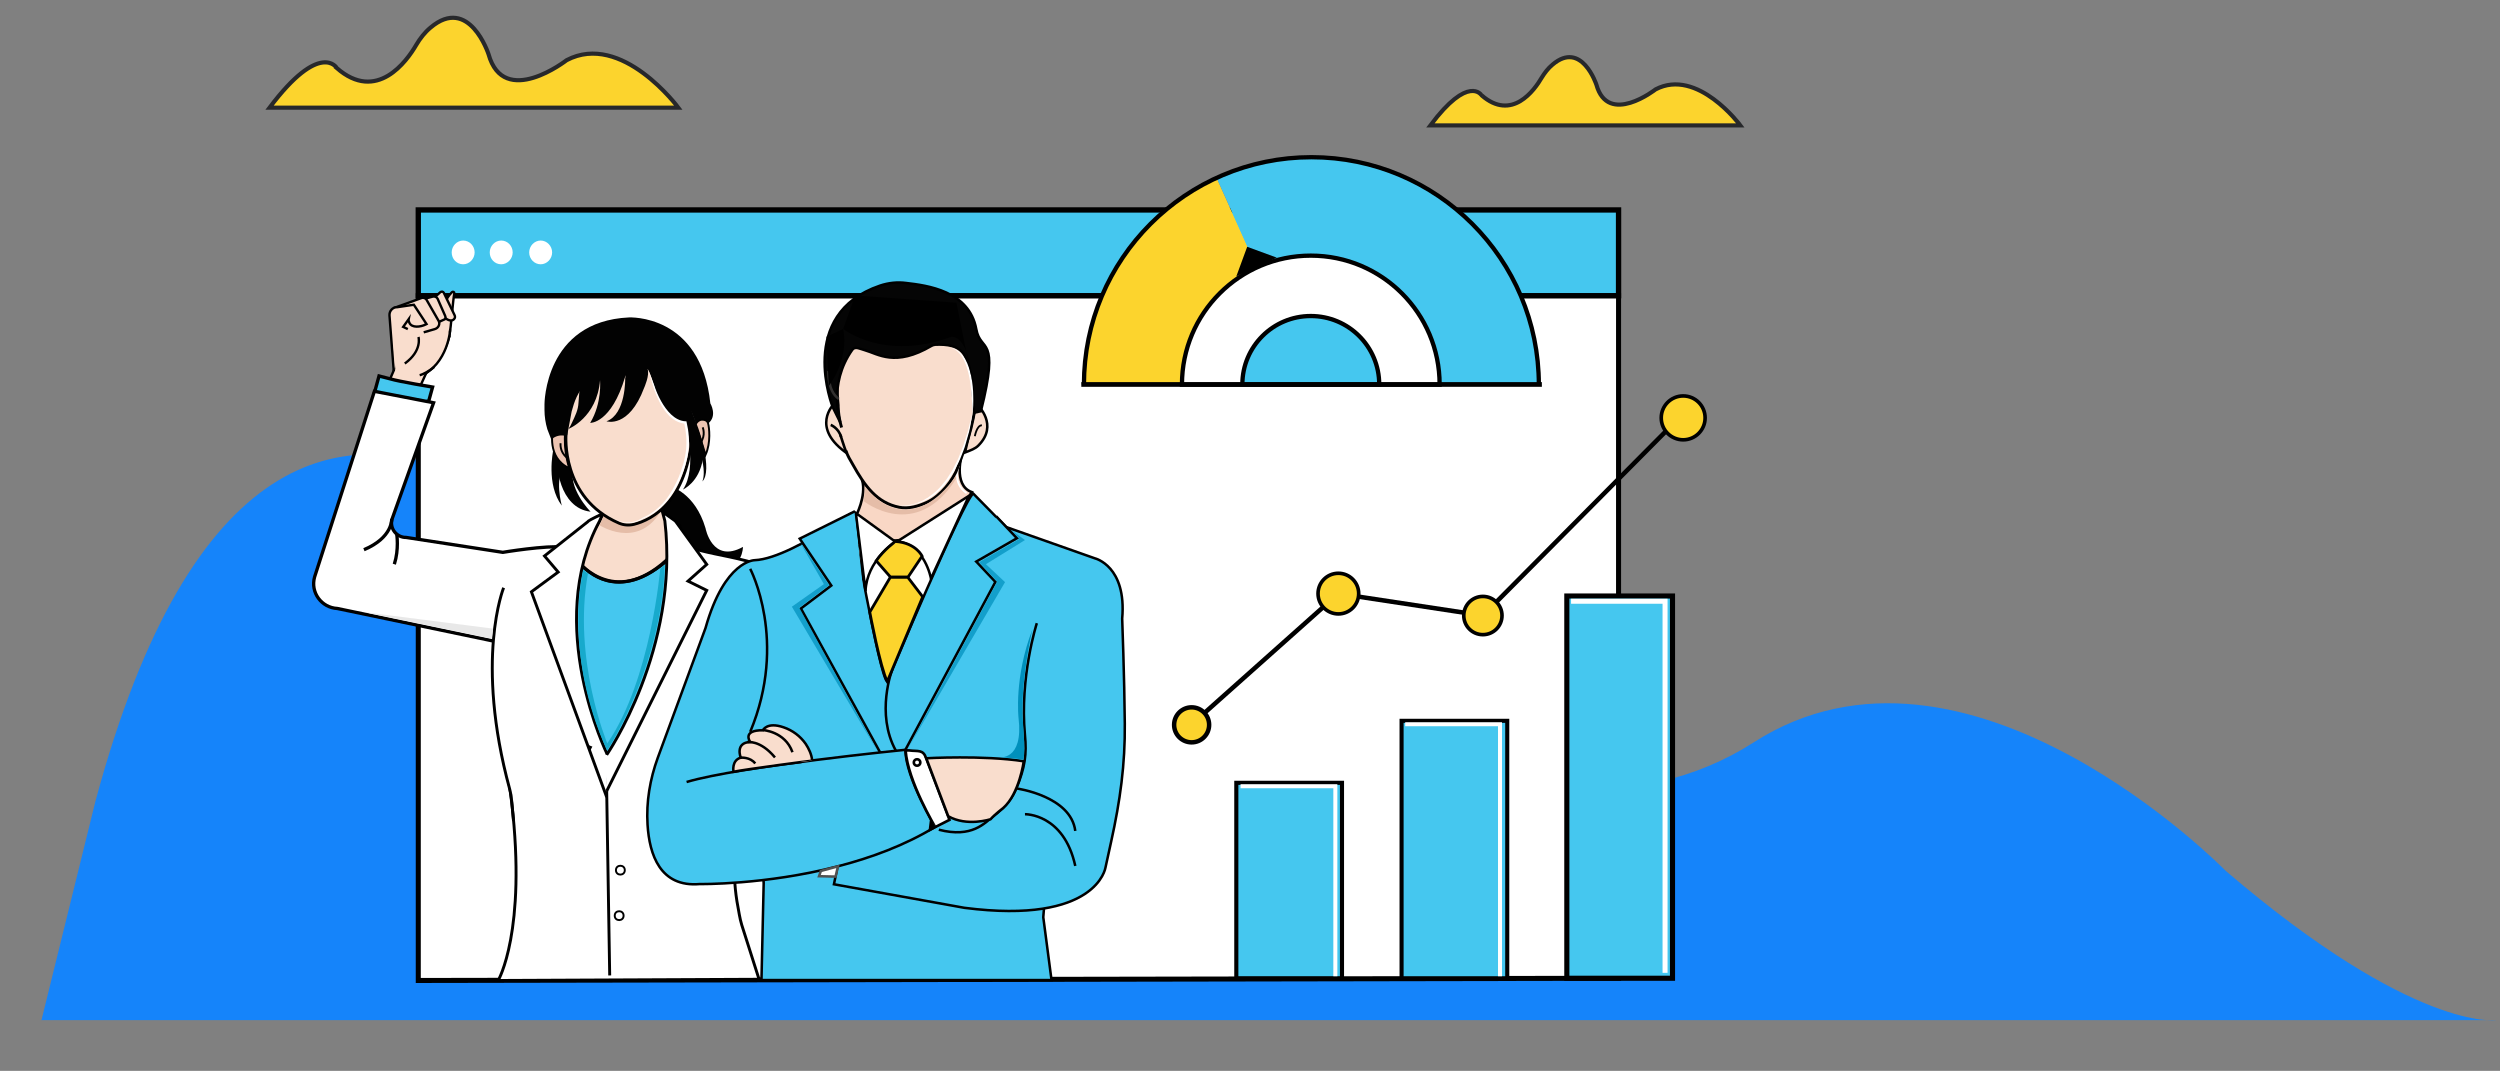 <?xml version="1.0" encoding="utf-8"?>
<!-- Generator: Adobe Illustrator 19.0.0, SVG Export Plug-In . SVG Version: 6.00 Build 0)  -->
<svg version="1.1" id="Layer_1" xmlns="http://www.w3.org/2000/svg" xmlns:xlink="http://www.w3.org/1999/xlink" x="0px" y="0px"
	 viewBox="0 0 1242 532" enable-background="new 0 0 1242 532" xml:space="preserve">
<rect x="0" y="0" width="1242" height="532" fill="#808080" stroke="none"/>
<path id="XMLID_415_" fill="#1584FA" d="M20.6,506.8h1219.6c0,0-40.5,6.2-134.4-74.1c0,0-128.8-131.9-234.7-63.8
	c-56.9,36.6-137.3,29.7-182.9-17c-9.8-10.1-20-21.7-30.5-35.3c0,0-74.4-130.7-158.4,7.2c-26.3,43.2-75,60.2-116.8,38.8
	c-9.3-4.8-19.3-11-30-18.8c0,0-210.2-298.8-305.1,54.3L20.6,506.8z"/>
<g id="XMLID_8_">
	<g id="XMLID_337_">
		<path id="XMLID_339_" fill="#FCD42D" d="M133.9,53.5H337c0,0-28.1-38-55.5-23.6c0,0-31.2,24.3-38.8-3c0,0-9.6-29.4-28.8-13.2
			c-2.9,2.4-5.2,5.4-7.1,8.6c-4.7,8.1-19.6,28.9-39.5,11.5C167.4,33.7,159,20.1,133.9,53.5"/>
		<path id="XMLID_338_" fill="none" stroke="#27282B" stroke-width="2.066" stroke-miterlimit="10" d="M133.9,53.5H337
			c0,0-28.1-38-55.5-23.6c0,0-31.2,24.3-38.8-3c0,0-9.6-29.4-28.8-13.2c-2.9,2.4-5.2,5.4-7.1,8.6c-4.7,8.1-19.6,28.9-39.5,11.5
			C167.4,33.7,159,20.1,133.9,53.5z"/>
	</g>
	<g id="XMLID_334_">
		<path id="XMLID_336_" fill="#FCD42D" d="M710.6,62.3h154c0,0-21.3-28.8-42.1-17.9c0,0-23.6,18.5-29.4-2.3c0,0-7.3-22.3-21.8-10
			c-2.2,1.8-3.9,4.1-5.4,6.5c-3.6,6.2-14.8,21.9-29.9,8.7C736,47.3,729.6,36.9,710.6,62.3"/>
		<path id="XMLID_335_" fill="none" stroke="#27282B" stroke-width="2.066" stroke-miterlimit="10" d="M710.6,62.3h154
			c0,0-21.3-28.8-42.1-17.9c0,0-23.6,18.5-29.4-2.3c0,0-7.3-22.3-21.8-10c-2.2,1.8-3.9,4.1-5.4,6.5c-3.6,6.2-14.8,21.9-29.9,8.7
			C736,47.3,729.6,36.9,710.6,62.3z"/>
	</g>
	<g id="XMLID_23_">
		<g id="XMLID_56_">
			<defs>
				<rect id="XMLID_57_" x="154.7" y="76.8" width="693.6" height="412"/>
			</defs>
			<clipPath id="XMLID_340_">
				<use xlink:href="#XMLID_57_"  overflow="visible"/>
			</clipPath>
			<polygon id="XMLID_333_" clip-path="url(#XMLID_340_)" fill="#FFFFFF" points="804.1,486 207.8,487.1 207.8,146.9 804.1,146.9 
							"/>
			<g id="XMLID_330_" clip-path="url(#XMLID_340_)">
				<defs>
					<rect id="XMLID_331_" x="154.7" y="76.8" width="693.6" height="412"/>
				</defs>
				<clipPath id="XMLID_341_">
					<use xlink:href="#XMLID_331_"  overflow="visible"/>
				</clipPath>
				
					<polygon id="XMLID_332_" clip-path="url(#XMLID_341_)" fill="none" stroke="#000000" stroke-width="2.5" stroke-miterlimit="10" points="
					804.1,486 207.8,487.1 207.8,146.9 804.1,146.9 				"/>
			</g>
			<rect id="XMLID_329_" x="207.8" y="104.3" clip-path="url(#XMLID_340_)" fill="#45C7EF" width="596.3" height="42.6"/>
			
				<rect id="XMLID_328_" x="207.8" y="104.3" clip-path="url(#XMLID_340_)" fill="none" stroke="#000000" stroke-width="2.653" stroke-miterlimit="10" width="596.3" height="42.6"/>
			<g id="XMLID_58_" clip-path="url(#XMLID_340_)">
				<defs>
					<rect id="XMLID_59_" x="154.7" y="76.8" width="693.6" height="412"/>
				</defs>
				<clipPath id="XMLID_342_">
					<use xlink:href="#XMLID_59_"  overflow="visible"/>
				</clipPath>
				<path id="XMLID_327_" clip-path="url(#XMLID_342_)" fill="#FFFFFF" d="M235.8,125.4c0,3.2-2.6,5.9-5.7,5.9
					c-3.2,0-5.7-2.6-5.7-5.9c0-3.2,2.6-5.9,5.7-5.9C233.3,119.5,235.8,122.2,235.8,125.4"/>
				<path id="XMLID_326_" clip-path="url(#XMLID_342_)" fill="#FFFFFF" d="M274.3,125.4c0,3.2-2.6,5.9-5.7,5.9s-5.7-2.6-5.7-5.9
					c0-3.2,2.6-5.9,5.7-5.9S274.3,122.2,274.3,125.4"/>
				<path id="XMLID_325_" clip-path="url(#XMLID_342_)" fill="#FFFFFF" d="M254.7,125.4c0,3.2-2.6,5.9-5.7,5.9
					c-3.2,0-5.7-2.6-5.7-5.9c0-3.2,2.6-5.9,5.7-5.9C252.2,119.5,254.7,122.2,254.7,125.4"/>
				<rect id="XMLID_324_" x="614.2" y="388.9" clip-path="url(#XMLID_342_)" fill="#45C7EF" width="52.5" height="97.1"/>
				
					<rect id="XMLID_323_" x="614.2" y="388.9" clip-path="url(#XMLID_342_)" fill="none" stroke="#000000" stroke-width="2.045" stroke-miterlimit="10" width="52.5" height="97.1"/>
				<rect id="XMLID_322_" x="778.4" y="296.1" clip-path="url(#XMLID_342_)" fill="#45C7EF" width="52.5" height="189.9"/>
				
					<rect id="XMLID_321_" x="778.4" y="296.1" clip-path="url(#XMLID_342_)" fill="none" stroke="#000000" stroke-width="2.547" stroke-miterlimit="10" width="52.5" height="189.9"/>
				<rect id="XMLID_320_" x="696.3" y="358.1" clip-path="url(#XMLID_342_)" fill="#45C7EF" width="52.5" height="127.9"/>
				
					<rect id="XMLID_319_" x="696.3" y="358.1" clip-path="url(#XMLID_342_)" fill="none" stroke="#000000" stroke-width="2.026" stroke-miterlimit="10" width="52.5" height="127.9"/>
				
					<polyline id="XMLID_318_" clip-path="url(#XMLID_342_)" fill="none" stroke="#FFFFFF" stroke-width="1.997" stroke-miterlimit="10" points="
					616.3,390.6 663.4,390.6 663.4,485 				"/>
				
					<polyline id="XMLID_317_" clip-path="url(#XMLID_342_)" fill="none" stroke="#FFFFFF" stroke-width="1.978" stroke-miterlimit="10" points="
					698.1,359.8 745.2,359.8 745.2,485 				"/>
				
					<polyline id="XMLID_316_" clip-path="url(#XMLID_342_)" fill="none" stroke="#FFFFFF" stroke-width="2.487" stroke-miterlimit="10" points="
					780.5,298.7 827.2,298.7 827.2,483.3 				"/>
				<path id="XMLID_315_" clip-path="url(#XMLID_342_)" fill="#FCD42D" d="M604.4,88.4c-38.9,17.8-65.9,57.1-65.9,102.7h112
					L604.4,88.4z"/>
				<g id="XMLID_311_" opacity="0.37" clip-path="url(#XMLID_342_)">
					<g id="XMLID_312_">
						<defs>
							<rect id="XMLID_313_" x="557.1" y="126.2" width="2" height="2.9"/>
						</defs>
						<clipPath id="XMLID_343_">
							<use xlink:href="#XMLID_313_"  overflow="visible"/>
						</clipPath>
						<path id="XMLID_314_" clip-path="url(#XMLID_343_)" fill="#4ECBDF" d="M557.1,129c0.6-1,1.3-1.9,2-2.9
							C558.4,127.1,557.7,128.1,557.1,129"/>
					</g>
				</g>
				<g id="XMLID_307_" opacity="0.37" clip-path="url(#XMLID_342_)">
					<g id="XMLID_308_">
						<defs>
							<rect id="XMLID_309_" x="552.9" y="129.6" width="3.8" height="6.3"/>
						</defs>
						<clipPath id="XMLID_344_">
							<use xlink:href="#XMLID_309_"  overflow="visible"/>
						</clipPath>
						<path id="XMLID_310_" clip-path="url(#XMLID_344_)" fill="#4ECBDF" d="M552.9,135.8c1.2-2.1,2.5-4.2,3.8-6.3
							C555.4,131.6,554.1,133.7,552.9,135.8"/>
					</g>
				</g>
				<g id="XMLID_303_" opacity="0.37" clip-path="url(#XMLID_342_)">
					<g id="XMLID_304_">
						<defs>
							<rect id="XMLID_305_" x="549.3" y="136.4" width="3.3" height="6.5"/>
						</defs>
						<clipPath id="XMLID_345_">
							<use xlink:href="#XMLID_305_"  overflow="visible"/>
						</clipPath>
						<path id="XMLID_306_" clip-path="url(#XMLID_345_)" fill="#4ECBDF" d="M549.3,142.9c1-2.2,2.2-4.4,3.3-6.5
							C551.4,138.6,550.3,140.7,549.3,142.9"/>
					</g>
				</g>
				<g id="XMLID_299_" opacity="0.37" clip-path="url(#XMLID_342_)">
					<g id="XMLID_300_">
						<defs>
							<rect id="XMLID_301_" x="547.5" y="143.6" width="1.4" height="3.1"/>
						</defs>
						<clipPath id="XMLID_346_">
							<use xlink:href="#XMLID_301_"  overflow="visible"/>
						</clipPath>
						<path id="XMLID_302_" clip-path="url(#XMLID_346_)" fill="#4ECBDF" d="M547.5,146.8c0.5-1.1,0.9-2.1,1.4-3.1
							C548.5,144.7,548,145.7,547.5,146.8"/>
					</g>
				</g>
				<g id="XMLID_295_" opacity="0.37" clip-path="url(#XMLID_342_)">
					<g id="XMLID_296_">
						<defs>
							<rect id="XMLID_297_" x="546.1" y="147" width="1.4" height="3.4"/>
						</defs>
						<clipPath id="XMLID_347_">
							<use xlink:href="#XMLID_297_"  overflow="visible"/>
						</clipPath>
						<path id="XMLID_298_" clip-path="url(#XMLID_347_)" fill="#4ECBDF" d="M546.1,150.4c0.4-1.1,0.9-2.3,1.4-3.4
							C547,148.1,546.5,149.2,546.1,150.4"/>
					</g>
				</g>
				<g id="XMLID_291_" opacity="0.37" clip-path="url(#XMLID_342_)">
					<g id="XMLID_292_">
						<defs>
							<rect id="XMLID_293_" x="544.7" y="151.1" width="1.1" height="3"/>
						</defs>
						<clipPath id="XMLID_348_">
							<use xlink:href="#XMLID_293_"  overflow="visible"/>
						</clipPath>
						<path id="XMLID_294_" clip-path="url(#XMLID_348_)" fill="#4ECBDF" d="M544.7,154.1c0.3-1,0.7-2,1.1-3
							C545.4,152.1,545.1,153.1,544.7,154.1"/>
					</g>
				</g>
				<g id="XMLID_287_" opacity="0.37" clip-path="url(#XMLID_342_)">
					<g id="XMLID_288_">
						<defs>
							<rect id="XMLID_289_" x="569.2" y="108.3" width="5.4" height="5.3"/>
						</defs>
						<clipPath id="XMLID_349_">
							<use xlink:href="#XMLID_289_"  overflow="visible"/>
						</clipPath>
						<path id="XMLID_290_" clip-path="url(#XMLID_349_)" fill="#4ECBDF" d="M574.6,108.3c-1.9,1.7-3.6,3.5-5.4,5.3
							C571,111.8,572.8,110,574.6,108.3"/>
					</g>
				</g>
				<g id="XMLID_283_" opacity="0.37" clip-path="url(#XMLID_342_)">
					<g id="XMLID_284_">
						<defs>
							<rect id="XMLID_285_" x="538.5" y="187.3" width="0.1" height="3.8"/>
						</defs>
						<clipPath id="XMLID_350_">
							<use xlink:href="#XMLID_285_"  overflow="visible"/>
						</clipPath>
						<path id="XMLID_286_" clip-path="url(#XMLID_350_)" fill="#4ECBDF" d="M538.5,191.1c0-1.3,0-2.5,0.1-3.8
							C538.5,188.6,538.5,189.8,538.5,191.1"/>
					</g>
				</g>
				<g id="XMLID_279_" opacity="0.37" clip-path="url(#XMLID_342_)">
					<g id="XMLID_280_">
						<defs>
							<rect id="XMLID_281_" x="566.6" y="113.9" width="2.4" height="2.6"/>
						</defs>
						<clipPath id="XMLID_351_">
							<use xlink:href="#XMLID_281_"  overflow="visible"/>
						</clipPath>
						<path id="XMLID_282_" clip-path="url(#XMLID_351_)" fill="#4ECBDF" d="M566.6,116.6c0.8-0.9,1.6-1.8,2.4-2.6
							C568.2,114.8,567.4,115.7,566.6,116.6"/>
					</g>
				</g>
				<g id="XMLID_275_" opacity="0.37" clip-path="url(#XMLID_342_)">
					<g id="XMLID_276_">
						<defs>
							<rect id="XMLID_277_" x="559.1" y="123" width="2.2" height="3"/>
						</defs>
						<clipPath id="XMLID_352_">
							<use xlink:href="#XMLID_277_"  overflow="visible"/>
						</clipPath>
						<path id="XMLID_278_" clip-path="url(#XMLID_352_)" fill="#4ECBDF" d="M559.1,126c0.7-1,1.5-2,2.2-3
							C560.6,124,559.9,125,559.1,126"/>
					</g>
				</g>
				<g id="XMLID_271_" opacity="0.37" clip-path="url(#XMLID_342_)">
					<g id="XMLID_272_">
						<defs>
							<rect id="XMLID_273_" x="561.6" y="119.9" width="2.1" height="2.7"/>
						</defs>
						<clipPath id="XMLID_353_">
							<use xlink:href="#XMLID_273_"  overflow="visible"/>
						</clipPath>
						<path id="XMLID_274_" clip-path="url(#XMLID_353_)" fill="#4ECBDF" d="M561.6,122.6c0.7-0.9,1.4-1.8,2.1-2.7
							C563.1,120.8,562.3,121.7,561.6,122.6"/>
					</g>
				</g>
				<g id="XMLID_267_" opacity="0.37" clip-path="url(#XMLID_342_)">
					<g id="XMLID_268_">
						<defs>
							<rect id="XMLID_269_" x="564" y="116.8" width="2.4" height="2.9"/>
						</defs>
						<clipPath id="XMLID_354_">
							<use xlink:href="#XMLID_269_"  overflow="visible"/>
						</clipPath>
						<path id="XMLID_270_" clip-path="url(#XMLID_354_)" fill="#4ECBDF" d="M564,119.7c0.8-1,1.6-1.9,2.4-2.9
							C565.6,117.7,564.8,118.7,564,119.7"/>
					</g>
				</g>
				<g id="XMLID_263_" opacity="0.37" clip-path="url(#XMLID_342_)">
					<g id="XMLID_264_">
						<defs>
							<rect id="XMLID_265_" x="543.4" y="154.6" width="1.1" height="3.4"/>
						</defs>
						<clipPath id="XMLID_355_">
							<use xlink:href="#XMLID_265_"  overflow="visible"/>
						</clipPath>
						<path id="XMLID_266_" clip-path="url(#XMLID_355_)" fill="#4ECBDF" d="M543.4,158c0.4-1.2,0.7-2.3,1.1-3.4
							C544.2,155.7,543.8,156.9,543.4,158"/>
					</g>
				</g>
				<g id="XMLID_259_" opacity="0.37" clip-path="url(#XMLID_342_)">
					<g id="XMLID_260_">
						<defs>
							<rect id="XMLID_261_" x="574.9" y="103.1" width="5.7" height="5"/>
						</defs>
						<clipPath id="XMLID_356_">
							<use xlink:href="#XMLID_261_"  overflow="visible"/>
						</clipPath>
						<path id="XMLID_262_" clip-path="url(#XMLID_356_)" fill="#4ECBDF" d="M580.6,103.1c-2,1.6-3.9,3.2-5.7,5
							C576.7,106.4,578.7,104.7,580.6,103.1"/>
					</g>
				</g>
				<path id="XMLID_258_" clip-path="url(#XMLID_342_)" fill="#45C7EF" d="M651.5,78.1c-18.2,0-35.4,4.3-50.6,11.9
					c1.2-0.6,2.3-1.1,3.5-1.7l46.1,102.7h113.9C764.5,128.7,713.9,78.1,651.5,78.1"/>
				<g id="XMLID_254_" opacity="0.37" clip-path="url(#XMLID_342_)">
					<g id="XMLID_255_">
						<defs>
							<rect id="XMLID_256_" x="593.9" y="90.1" width="6.8" height="3.7"/>
						</defs>
						<clipPath id="XMLID_357_">
							<use xlink:href="#XMLID_256_"  overflow="visible"/>
						</clipPath>
						<path id="XMLID_257_" clip-path="url(#XMLID_357_)" fill="#4ECBDF" d="M600.8,90.1c-2.3,1.2-4.6,2.4-6.8,3.7
							C596.2,92.6,598.4,91.3,600.8,90.1"/>
					</g>
				</g>
				<g id="XMLID_250_" opacity="0.37" clip-path="url(#XMLID_342_)">
					<g id="XMLID_251_">
						<defs>
							<rect id="XMLID_252_" x="587.3" y="94" width="6.5" height="4.2"/>
						</defs>
						<clipPath id="XMLID_358_">
							<use xlink:href="#XMLID_252_"  overflow="visible"/>
						</clipPath>
						<path id="XMLID_253_" clip-path="url(#XMLID_358_)" fill="#4ECBDF" d="M593.7,94c-2.2,1.3-4.4,2.7-6.5,4.2
							C589.4,96.7,591.5,95.3,593.7,94"/>
					</g>
				</g>
				<g id="XMLID_246_" opacity="0.37" clip-path="url(#XMLID_342_)">
					<g id="XMLID_247_">
						<defs>
							<rect id="XMLID_248_" x="538.6" y="183" width="0.2" height="3.4"/>
						</defs>
						<clipPath id="XMLID_359_">
							<use xlink:href="#XMLID_248_"  overflow="visible"/>
						</clipPath>
						<path id="XMLID_249_" clip-path="url(#XMLID_359_)" fill="#4ECBDF" d="M538.6,186.3c0-1.1,0.1-2.3,0.2-3.4
							C538.7,184.1,538.7,185.2,538.6,186.3"/>
					</g>
				</g>
				<g id="XMLID_242_" opacity="0.37" clip-path="url(#XMLID_342_)">
					<g id="XMLID_243_">
						<defs>
							<rect id="XMLID_244_" x="542.4" y="158.8" width="0.8" height="3"/>
						</defs>
						<clipPath id="XMLID_360_">
							<use xlink:href="#XMLID_244_"  overflow="visible"/>
						</clipPath>
						<path id="XMLID_245_" clip-path="url(#XMLID_360_)" fill="#4ECBDF" d="M542.4,161.8c0.3-1,0.5-2,0.8-3
							C542.9,159.8,542.6,160.8,542.4,161.8"/>
					</g>
				</g>
				<g id="XMLID_238_" opacity="0.37" clip-path="url(#XMLID_342_)">
					<g id="XMLID_239_">
						<defs>
							<rect id="XMLID_240_" x="540.5" y="166.7" width="0.6" height="3"/>
						</defs>
						<clipPath id="XMLID_361_">
							<use xlink:href="#XMLID_240_"  overflow="visible"/>
						</clipPath>
						<path id="XMLID_241_" clip-path="url(#XMLID_361_)" fill="#4ECBDF" d="M540.5,169.7c0.2-1,0.4-2,0.6-3
							C540.9,167.7,540.7,168.7,540.5,169.7"/>
					</g>
				</g>
				<g id="XMLID_234_" opacity="0.37" clip-path="url(#XMLID_342_)">
					<g id="XMLID_235_">
						<defs>
							<rect id="XMLID_236_" x="541.3" y="162.5" width="0.9" height="3.5"/>
						</defs>
						<clipPath id="XMLID_362_">
							<use xlink:href="#XMLID_236_"  overflow="visible"/>
						</clipPath>
						<path id="XMLID_237_" clip-path="url(#XMLID_362_)" fill="#4ECBDF" d="M541.3,166c0.3-1.2,0.6-2.4,0.9-3.5
							C541.9,163.6,541.6,164.8,541.3,166"/>
					</g>
				</g>
				<g id="XMLID_230_" opacity="0.37" clip-path="url(#XMLID_342_)">
					<g id="XMLID_231_">
						<defs>
							<rect id="XMLID_232_" x="539.8" y="170.6" width="0.6" height="3.6"/>
						</defs>
						<clipPath id="XMLID_363_">
							<use xlink:href="#XMLID_232_"  overflow="visible"/>
						</clipPath>
						<path id="XMLID_233_" clip-path="url(#XMLID_363_)" fill="#4ECBDF" d="M539.8,174.2c0.2-1.2,0.4-2.4,0.6-3.6
							C540.2,171.8,540,173,539.8,174.2"/>
					</g>
				</g>
				<g id="XMLID_226_" opacity="0.37" clip-path="url(#XMLID_342_)">
					<g id="XMLID_227_">
						<defs>
							<rect id="XMLID_228_" x="539.3" y="174.8" width="0.4" height="3.1"/>
						</defs>
						<clipPath id="XMLID_364_">
							<use xlink:href="#XMLID_228_"  overflow="visible"/>
						</clipPath>
						<path id="XMLID_229_" clip-path="url(#XMLID_364_)" fill="#4ECBDF" d="M539.3,177.9c0.1-1,0.3-2.1,0.4-3.1
							C539.5,175.8,539.4,176.9,539.3,177.9"/>
					</g>
				</g>
				<g id="XMLID_222_" opacity="0.37" clip-path="url(#XMLID_342_)">
					<g id="XMLID_223_">
						<defs>
							<rect id="XMLID_224_" x="538.8" y="178.9" width="0.3" height="3.7"/>
						</defs>
						<clipPath id="XMLID_365_">
							<use xlink:href="#XMLID_224_"  overflow="visible"/>
						</clipPath>
						<path id="XMLID_225_" clip-path="url(#XMLID_365_)" fill="#4ECBDF" d="M538.8,182.5c0.1-1.2,0.2-2.5,0.3-3.7
							C539,180.1,538.9,181.3,538.8,182.5"/>
					</g>
				</g>
				<polygon id="XMLID_221_" clip-path="url(#XMLID_342_)" points="614.2,137.3 619.6,122.6 634.3,128 				"/>
				<path id="XMLID_220_" clip-path="url(#XMLID_342_)" fill="#FFFFFF" d="M715.2,191.1c0,0,0-0.1,0-0.1c0-35.3-28.6-64-64-64
					c-35.3,0-64,28.6-64,64c0,0,0,0.1,0,0.1H715.2z"/>
				
					<path id="XMLID_219_" clip-path="url(#XMLID_342_)" fill="none" stroke="#000000" stroke-width="2.141" stroke-miterlimit="10" d="
					M715.2,191.1c0,0,0-0.1,0-0.1c0-35.3-28.6-64-64-64c-35.3,0-64,28.6-64,64c0,0,0,0.1,0,0.1H715.2z"/>
				<path id="XMLID_218_" clip-path="url(#XMLID_342_)" fill="#45C7EF" d="M651.2,157c-18.8,0-34,15.2-34,34h68
					C685.2,172.2,670,157,651.2,157"/>
				
					<path id="XMLID_217_" clip-path="url(#XMLID_342_)" fill="none" stroke="#000000" stroke-width="2.141" stroke-miterlimit="10" d="
					M651.2,157c-18.8,0-34,15.2-34,34h68C685.2,172.2,670,157,651.2,157z"/>
				
					<path id="XMLID_216_" clip-path="url(#XMLID_342_)" fill="none" stroke="#000000" stroke-width="2.141" stroke-miterlimit="10" d="
					M764.5,191.1c0-62.4-50.6-113-113-113s-113,50.6-113,113"/>
				
					<line id="XMLID_215_" clip-path="url(#XMLID_342_)" fill="none" stroke="#000000" stroke-width="2.342" stroke-miterlimit="10" x1="766" y1="191" x2="537.2" y2="191"/>
				
					<polyline id="XMLID_214_" clip-path="url(#XMLID_342_)" fill="none" stroke="#000000" stroke-width="2.259" stroke-miterlimit="10" points="
					593.1,358.9 664.9,294.9 736.7,305.8 834.2,207.6 				"/>
				<path id="XMLID_213_" clip-path="url(#XMLID_342_)" fill="#FCD42D" d="M745.8,308.4c-1.5,5-6.7,8-11.8,6.5
					c-5-1.5-8-6.7-6.5-11.8c1.5-5,6.7-8,11.8-6.5C744.4,298.1,747.3,303.4,745.8,308.4"/>
				
					<circle id="XMLID_212_" clip-path="url(#XMLID_342_)" fill="none" stroke="#000000" stroke-width="1.807" stroke-miterlimit="10" cx="736.7" cy="305.8" r="9.5"/>
				<path id="XMLID_211_" clip-path="url(#XMLID_342_)" fill="#FCD42D" d="M846.7,210.6c-1.7,5.8-7.7,9.1-13.4,7.4
					c-5.8-1.7-9.1-7.7-7.4-13.4c1.7-5.8,7.7-9.1,13.4-7.4C845,198.8,848.3,204.8,846.7,210.6"/>
				
					<circle id="XMLID_210_" clip-path="url(#XMLID_342_)" fill="none" stroke="#000000" stroke-width="1.807" stroke-miterlimit="10" cx="836.2" cy="207.6" r="10.9"/>
				<path id="XMLID_209_" clip-path="url(#XMLID_342_)" fill="#FCD42D" d="M674.6,297.7c-1.5,5.3-7.1,8.4-12.5,6.9
					c-5.3-1.5-8.4-7.1-6.9-12.5c1.5-5.3,7.1-8.4,12.5-6.9C673,286.8,676.1,292.3,674.6,297.7"/>
				
					<circle id="XMLID_208_" clip-path="url(#XMLID_342_)" fill="none" stroke="#000000" stroke-width="1.807" stroke-miterlimit="10" cx="664.9" cy="294.9" r="10.1"/>
				<path id="XMLID_207_" clip-path="url(#XMLID_342_)" fill="#FCD42D" d="M600.3,362.5c-1.3,4.6-6.1,7.3-10.7,5.9
					c-4.6-1.3-7.3-6.1-5.9-10.7c1.3-4.6,6.1-7.3,10.7-5.9C599,353.1,601.6,357.9,600.3,362.5"/>
				
					<circle id="XMLID_206_" clip-path="url(#XMLID_342_)" fill="none" stroke="#000000" stroke-width="2.225" stroke-miterlimit="10" cx="592" cy="360.1" r="8.7"/>
				<path id="XMLID_205_" clip-path="url(#XMLID_342_)" fill="#020202" d="M333.2,241.7c0,0,12.1,3.1,17.3,20.7
					c0,0,3.3,17.8,18.6,9.3c0,0,0,11.6-11.9,10c0,0,7.9,7.5-1.9,17.4l-36.8-21.5l-1.6-23C316.9,254.6,326.9,249.9,333.2,241.7"/>
				<path id="XMLID_204_" clip-path="url(#XMLID_342_)" fill="#F9DDCD" d="M219.6,153.6l-6.6,8.3l2.9,14.1l7.3-8.8
					c1-5.6,1.8-17.9,2.5-21.5c0.1-0.6-0.6-1-1.1-0.6C221.6,147.8,219.6,153.6,219.6,153.6"/>
				
					<path id="XMLID_203_" clip-path="url(#XMLID_342_)" fill="none" stroke="#000000" stroke-width="1.197" stroke-miterlimit="10" d="
					M219.6,153.6l-6.6,8.3l2.9,14.1l7.3-8.8c1-5.6,1.8-17.9,2.5-21.5c0.1-0.6-0.6-1-1.1-0.6C221.6,147.8,219.6,153.6,219.6,153.6"/>
				<path id="XMLID_202_" clip-path="url(#XMLID_342_)" fill="#F9DDCD" d="M216.4,147.3l2.3-2.1c0.6-0.5,1.5-0.4,1.8,0.3l5.3,11
					c0.4,0.7,0.3,1.5-0.2,2c-0.7,0.8-2.1,1.3-4.4-0.5"/>
				
					<path id="XMLID_201_" clip-path="url(#XMLID_342_)" fill="none" stroke="#000000" stroke-width="1.197" stroke-miterlimit="10" d="
					M216.4,147.3l2.3-2.1c0.6-0.5,1.5-0.4,1.8,0.3l5.3,11c0.4,0.7,0.3,1.5-0.2,2c-0.7,0.8-2.1,1.3-4.4-0.5"/>
				<path id="XMLID_200_" clip-path="url(#XMLID_342_)" fill="#F9DDCD" d="M223.3,166.7c0,0-3.1,16.3-18,22.2l-9.3-5.5l1.1-29.8"/>
				
					<path id="XMLID_199_" clip-path="url(#XMLID_342_)" fill="none" stroke="#000000" stroke-width="1.197" stroke-miterlimit="10" d="
					M223.3,166.7c0,0-3.1,16.3-18,22.2l-9.3-5.5l1.1-29.8"/>
				<path id="XMLID_198_" clip-path="url(#XMLID_342_)" fill="#F9DDCD" d="M223.6,163.9c0.1-0.6-0.8,17-15,23.1"/>
				
					<path id="XMLID_197_" clip-path="url(#XMLID_342_)" fill="none" stroke="#000000" stroke-width="1.197" stroke-miterlimit="10" d="
					M223.6,163.9c0.1-0.6-0.8,17-15,23.1"/>
				<polyline id="XMLID_196_" clip-path="url(#XMLID_342_)" fill="#F9DDCD" points="195.9,183.4 182.1,215.3 197.4,216.9 
					211.8,185.2 				"/>
				
					<polyline id="XMLID_195_" clip-path="url(#XMLID_342_)" fill="none" stroke="#000000" stroke-width="1.197" stroke-miterlimit="10" points="
					195.9,183.4 182.1,215.3 197.4,216.9 211.8,185.2 				"/>
				<path id="XMLID_194_" clip-path="url(#XMLID_342_)" fill="#F9DDCD" d="M211.4,148.3l3.8-1c0.9-0.1,1.8,0.3,2.2,1.1l3.7,8.4
					c0.3,0.6,0.3,1.2-0.1,1.8l-6,2.7"/>
				
					<path id="XMLID_193_" clip-path="url(#XMLID_342_)" fill="none" stroke="#000000" stroke-width="1.197" stroke-miterlimit="10" d="
					M211.4,148.3l3.8-1c0.9-0.1,1.8,0.3,2.2,1.1l3.7,8.4c0.3,0.6,0.3,1.2-0.1,1.8l-6,2.7"/>
				<path id="XMLID_192_" clip-path="url(#XMLID_342_)" fill="#F9DDCD" d="M195.7,153l13.6-4.9c1-0.4,2.2,0,2.7,1l5.9,10.3l0,0
					c0.9,1.6-0.1,3.6-1.9,4.1l-5.5,1.6"/>
				
					<path id="XMLID_191_" clip-path="url(#XMLID_342_)" fill="none" stroke="#000000" stroke-width="1.197" stroke-miterlimit="10" d="
					M195.7,153l13.6-4.9c1-0.4,2.2,0,2.7,1l5.9,10.3l0,0c0.9,1.6-0.1,3.6-1.9,4.1l-5.5,1.6"/>
				<path id="XMLID_190_" clip-path="url(#XMLID_342_)" fill="#F9DDCD" d="M195.6,184.2l-2.1-27.4c-0.2-2.3,1.6-4.3,3.9-4.2l8.2-1.2
					l6.3,9.6l-0.4,0.2c-2.6,1.3-6.9,1.8-8.1-0.8c-0.3-0.6-0.5-1.3-0.4-1.8l-2.7,3.8l2.3,1.1"/>
				
					<path id="XMLID_189_" clip-path="url(#XMLID_342_)" fill="none" stroke="#000000" stroke-width="1.197" stroke-miterlimit="10" d="
					M195.6,184.2l-2.1-27.4c-0.2-2.3,1.6-4.3,3.9-4.2l8.2-1.2l6.3,9.6l-0.4,0.2c-2.6,1.3-6.9,1.8-8.1-0.8c-0.3-0.6-0.5-1.3-0.4-1.8
					l-2.7,3.8l2.3,1.1"/>
				<path id="XMLID_188_" clip-path="url(#XMLID_342_)" fill="#F9DDCD" d="M207.9,167.4c0,0,2,6.8-6.8,13.2"/>
				
					<path id="XMLID_187_" clip-path="url(#XMLID_342_)" fill="none" stroke="#000000" stroke-width="1.197" stroke-miterlimit="10" d="
					M207.9,167.4c0,0,2,6.8-6.8,13.2"/>
				<polygon id="XMLID_186_" clip-path="url(#XMLID_342_)" fill="#F9DDCD" points="195.3,168.9 196.6,185.8 199.6,181 				"/>
				<path id="XMLID_185_" clip-path="url(#XMLID_342_)" fill="#F9DDCD" d="M208.5,186.4c2-0.5,5-2.3,7.2-4.1"/>
				
					<path id="XMLID_184_" clip-path="url(#XMLID_342_)" fill="none" stroke="#000000" stroke-width="1.197" stroke-miterlimit="10" d="
					M208.5,186.4c2-0.5,5-2.3,7.2-4.1"/>
				<path id="XMLID_183_" clip-path="url(#XMLID_342_)" fill="#45C7EF" d="M186,195.2l2.3-8.4l5.5,1.4c4.6,1.4,21.1,4.1,21.1,4.1
					l-1.9,6.9C213,199.1,203,203.3,186,195.2"/>
				
					<path id="XMLID_182_" clip-path="url(#XMLID_342_)" fill="none" stroke="#000000" stroke-width="1.679" stroke-miterlimit="10" d="
					M186,195.2l2.3-8.4l5.5,1.4c4.6,1.4,21.1,4.1,21.1,4.1l-1.9,6.9C213,199.1,203,203.3,186,195.2z"/>
				<path id="XMLID_181_" clip-path="url(#XMLID_342_)" fill="#FFFFFF" d="M280.5,271.8c-9.2-1-30.7,2.6-30.7,2.6l-48-7.4
					c-4.8,0.1-8.4-4.6-7-9.2l20.6-57.7l-29.4-5.7l-29.7,92.2c-2.2,7.7,3.4,15.3,11.3,15.7l82.9,17.3l21.3-31.2l5.6-4.1L280.5,271.8z
					"/>
				
					<path id="XMLID_180_" clip-path="url(#XMLID_342_)" fill="none" stroke="#000000" stroke-width="1.655" stroke-miterlimit="10" d="
					M280.5,271.8c-9.2-1-30.7,2.6-30.7,2.6l-48-7.4c-4.8,0.1-8.4-4.6-7-9.2l20.6-57.7l-29.4-5.7l-29.7,92.2
					c-2.2,7.7,3.4,15.3,11.3,15.7l82.9,17.3l21.3-31.2l5.6-4.1L280.5,271.8z"/>
				<path id="XMLID_179_" clip-path="url(#XMLID_342_)" fill="#FFFFFF" d="M279.7,274.3c17.7-3.2,10.1-2.9,10.1-2.9l47.2-1
					c15.6,4.9,21.3,5,34.1,8.3c16.6,4.3,24.5,24.4,25.3,43.3L417,475.3l-34.1,0.6l-9.7-114.7l-7.1,42.2c-0.3,1.9-0.5,3.8-0.7,5.7
					c-0.5,5.6-0.6,14.8-0.6,20.5c0,9.2,0.6,15.1,2.5,24.8c0.3,1.7,0.7,3.4,1.2,5.1l8.6,27l-129.6,0.6c0,0,14.2-24.2,6.7-88.6
					c-0.7-6.1-2.8-20-4.7-26.8c-3.5-12.7-2.6-19.1-3.6-29.9c-0.5-5.6-1-16.1,0-21.7c1-5.9,0.2-14.3,3.4-20.2"/>
				
					<path id="XMLID_178_" clip-path="url(#XMLID_342_)" fill="none" stroke="#000000" stroke-width="1.452" stroke-miterlimit="10" d="
					M279.7,274.3c17.7-3.2,10.1-2.9,10.1-2.9l47.2-1c15.6,4.9,21.3,5,34.1,8.3c16.6,4.3,24.5,24.4,25.3,43.3L417,475.3l-34.1,0.6
					l-9.7-114.7l-7.1,42.2c-0.3,1.9-0.5,3.8-0.7,5.7c-0.5,5.6-0.6,14.8-0.6,20.5c0,9.2,0.6,15.1,2.5,24.8c0.3,1.7,0.7,3.4,1.2,5.1
					l8.6,27l-129.6,0.6c0,0,14.2-24.2,6.7-88.6c-0.7-6.1-2.8-20-4.7-26.8c-3.5-12.7-2.6-19.1-3.6-29.9c-0.5-5.6-1-16.1,0-21.7
					c1-5.9,0.2-14.3,3.4-20.2"/>
				<path id="XMLID_177_" clip-path="url(#XMLID_342_)" fill="#45C7EF" d="M342.8,270.4l-62.7,9.7l-0.2,53.4l20.9,55.4l27.6-51
					C328.3,337.9,346.2,283.1,342.8,270.4"/>
				
					<path id="XMLID_176_" clip-path="url(#XMLID_342_)" fill="none" stroke="#000000" stroke-width="1.519" stroke-miterlimit="10" d="
					M342.8,270.4l-62.7,9.7l-0.2,53.4l20.9,55.4l27.6-51C328.3,337.9,346.2,283.1,342.8,270.4z"/>
				<path id="XMLID_175_" clip-path="url(#XMLID_342_)" fill="#F9DDCD" d="M296.6,230.4c0,0,15.5,27.8-13.8,42
					c0,0,7.1,14.7,21.5,16.6c8.6,1.1,19.8-2.3,33.7-16.6l-0.1-11.2c0,0-20-9.9-6.6-33C331.3,228.3,322.8,245.6,296.6,230.4"/>
				
					<path id="XMLID_174_" clip-path="url(#XMLID_342_)" fill="none" stroke="#000000" stroke-width="1.474" stroke-miterlimit="10" d="
					M296.6,230.4c0,0,15.5,27.8-13.8,42c0,0,7.1,14.7,21.5,16.6c8.6,1.1,19.8-2.3,33.7-16.6l-0.1-11.2c0,0-20-9.9-6.6-33
					C331.3,228.3,322.8,245.6,296.6,230.4z"/>
				
					<path id="XMLID_173_" clip-path="url(#XMLID_342_)" fill="none" stroke="#000000" stroke-width="1.459" stroke-miterlimit="10" d="
					M379.5,282.7l-1.4-0.9c-5.1,13.7-6.9,30-4.5,46.1"/>
				<path id="XMLID_172_" clip-path="url(#XMLID_342_)" fill="#FFFFFF" d="M309.3,453.5c0.8,0.9,0.7,2.3-0.2,3.1
					c-0.9,0.8-2.3,0.7-3.1-0.2c-0.8-0.9-0.7-2.3,0.2-3.1C307.1,452.5,308.5,452.6,309.3,453.5"/>
				
					<circle id="XMLID_171_" clip-path="url(#XMLID_342_)" fill="none" stroke="#000000" stroke-width="0.968" stroke-miterlimit="10" cx="307.6" cy="454.9" r="2.2"/>
				<path id="XMLID_170_" clip-path="url(#XMLID_342_)" fill="#FFFFFF" d="M309.8,430.9c0.8,0.9,0.7,2.3-0.2,3.1
					c-0.9,0.8-2.3,0.7-3.1-0.2c-0.8-0.9-0.7-2.3,0.2-3.1C307.7,429.9,309.1,430,309.8,430.9"/>
				
					<circle id="XMLID_169_" clip-path="url(#XMLID_342_)" fill="none" stroke="#000000" stroke-width="0.968" stroke-miterlimit="10" cx="308.2" cy="432.3" r="2.2"/>
				
					<path id="XMLID_168_" clip-path="url(#XMLID_342_)" fill="none" stroke="#000000" stroke-width="1.655" stroke-miterlimit="10" d="
					M194.6,257.7c0,0,0.7,9.3-13.8,15.4"/>
				<path id="XMLID_167_" clip-path="url(#XMLID_342_)" fill="#FFFFFF" d="M197.1,265.4c0,0,1.2,7.4-1.2,14.9"/>
				
					<path id="XMLID_166_" clip-path="url(#XMLID_342_)" fill="none" stroke="#000000" stroke-width="1.655" stroke-miterlimit="10" d="
					M197.1,265.4c0,0,1.2,7.4-1.2,14.9"/>
				<polygon id="XMLID_165_" clip-path="url(#XMLID_342_)" fill="#515151" points="301.4,375 302.7,380.3 304.4,376.9 				"/>
				
					<path id="XMLID_164_" clip-path="url(#XMLID_342_)" fill="none" stroke="#000000" stroke-width="1.646" stroke-miterlimit="10" d="
					M287.9,279.7c0,0,18.7,23.3,45.4-3.5"/>
				<path id="XMLID_163_" clip-path="url(#XMLID_342_)" fill="#FFFFFF" d="M301.7,374.8c0,0-31.7-64.4-3.8-116l1.5-3.6
					c0,0-6.5,3.1-7,3.6c0,0-0.3,0.3-0.4,0.4l-21.5,17l6.8,8L264,294l37.4,102"/>
				
					<path id="XMLID_162_" clip-path="url(#XMLID_342_)" fill="none" stroke="#000000" stroke-width="1.452" stroke-miterlimit="10" d="
					M301.7,374.8c0,0-31.7-64.4-3.8-116l1.5-3.6c0,0-6.5,3.1-7,3.6c0,0-0.3,0.3-0.4,0.4l-21.5,17l6.8,8L264,294l37.4,102"/>
				<path id="XMLID_161_" clip-path="url(#XMLID_342_)" fill="#FFFFFF" d="M301.4,375c0,0,36.3-52.5,28.9-116.2l-1.2-4.5
					c0,0,5.6,3.9,6.2,4.4c0,0,0.3,0.3,0.4,0.4l15.4,21.3l-9.3,8.3l9.3,4.6L301.4,393"/>
				
					<path id="XMLID_160_" clip-path="url(#XMLID_342_)" fill="none" stroke="#000000" stroke-width="1.452" stroke-miterlimit="10" d="
					M301.4,375c0,0,36.3-52.5,28.9-116.2l-1.2-4.5c0,0,5.6,3.9,6.2,4.4c0,0,0.3,0.3,0.4,0.4l15.4,21.3l-9.3,8.3l9.3,4.6L301.4,393"
					/>
				<path id="XMLID_159_" clip-path="url(#XMLID_342_)" fill="#FFFFFF" d="M250.2,292c0,0-14.5,35.7,3,100c0,0,0,0,0,0
					c0.5,1.9,0.8,3.9,1,5.9l0.9,9.8"/>
				
					<path id="XMLID_158_" clip-path="url(#XMLID_342_)" fill="none" stroke="#000000" stroke-width="1.452" stroke-miterlimit="10" d="
					M250.2,292c0,0-14.5,35.7,3,100c0,0,0,0,0,0c0.5,1.9,0.8,3.9,1,5.9l0.9,9.8"/>
				<path id="XMLID_157_" clip-path="url(#XMLID_342_)" fill="#E5BDA8" d="M297.8,260.9c0,0,18.5,12.1,30.1-6.3l-27.8,1.4
					L297.8,260.9z"/>
				<path id="XMLID_156_" clip-path="url(#XMLID_342_)" fill="#020202" d="M277.8,227.3c-2.2,2.6,0,25.2,15.6,26.9
					c0,0-11.9-11.8-8.4-23.1C285,231.2,280.2,231.6,277.8,227.3"/>
				<path id="XMLID_155_" clip-path="url(#XMLID_342_)" fill="#020202" d="M274.8,223.9c0,0-3.6,16.8,4.3,27.3
					c0,0-3.9-14.2,1.5-18.7L274.8,223.9z"/>
				<path id="XMLID_154_" clip-path="url(#XMLID_342_)" fill="#EDC4B2" d="M274.7,213.6c0,0-3.3,13.8,8.1,19c0,0-3-8.8-2-18
					L274.7,213.6z"/>
				
					<path id="XMLID_153_" clip-path="url(#XMLID_342_)" fill="none" stroke="#000000" stroke-width="0.968" stroke-miterlimit="10" d="
					M274.7,213.6c0,0-3.3,13.8,8.1,19c0,0-3-8.8-2-18L274.7,213.6z"/>
				<path id="XMLID_152_" clip-path="url(#XMLID_342_)" fill="#F9DDCD" d="M281.2,215.9c0,0-2.7,31.5,26.3,44c2.3,1,4.9,1.2,7.4,0.6
					c8.8-2.2,28.3-11.5,29.3-50.7l-12.9-32.3l-27.3,1l-22,13.6L281.2,215.9z"/>
				
					<path id="XMLID_151_" clip-path="url(#XMLID_342_)" fill="none" stroke="#000000" stroke-width="1.452" stroke-miterlimit="10" d="
					M281.2,215.9c0,0-2.7,31.5,26.3,44c2.3,1,4.9,1.2,7.4,0.6c8.8-2.2,28.3-11.5,29.3-50.7l-12.9-32.3l-27.3,1l-22,13.6L281.2,215.9
					z"/>
				<path id="XMLID_150_" clip-path="url(#XMLID_342_)" fill="#020202" d="M301.6,165.4c0,0-12.9,8.4-14.2,34.6
					c-0.2,3.9-1.6,6.4-3.2,9.9c-0.5,1.2-1.1,2.3-1.8,3.2c0,0,14.2-5.6,15.7-24.2c0,0,1.1,11.3-4.9,21.2c0,0,10.5,0.4,17.4-23
					c0.6-1.9,0,0.9,0,0.9s0.4,17.8-9.3,21.3c0,0,11.1,3.7,18.7-16.6c0,0,2.9-6.4,1.7-9.4c0,0,0.9,0.3,4.1,11.1c0,0,6,18.3,18.9,15.3
					v-1.9c0,0-10.3-46.2-46.6-47.2"/>
				<path id="XMLID_149_" clip-path="url(#XMLID_342_)" fill="#020202" d="M273.9,218.4l-2-5.2c-0.9-3.1-1.4-6.3-1.4-9.5v-2.9
					c0,0,0-41.1,41.9-43.1c0,0,35.7-2,40.5,42.7c0,0,3.7,6.2-1.1,10c0,0-4.6-3.7-5.8,1.1l-1.2-3.6c0,0-17.1-50.6-54-16.8
					c-3.7,3.4-5.5,8.4-6.8,13.3l-2.2,11.8l-1.7,0.2c-2.1-0.3-4.2,0.3-5.9,1.7L273.9,218.4z"/>
				<path id="XMLID_148_" clip-path="url(#XMLID_342_)" fill="#EDC4B2" d="M351.8,210.4c0.5,1.9,1.5,9.4-1.3,15.6
					c0,0-3.4-11.8-5.2-14.5c0,0,1.1-3.7,4.6-2.9C350.9,208.8,351.6,209.5,351.8,210.4"/>
				
					<path id="XMLID_147_" clip-path="url(#XMLID_342_)" fill="none" stroke="#000000" stroke-width="0.968" stroke-miterlimit="10" d="
					M351.8,210.4c0.5,1.9,1.5,9.4-1.3,15.6c0,0-3.4-11.8-5.2-14.5c0,0,1.1-3.7,4.6-2.9C350.9,208.8,351.6,209.5,351.8,210.4z"/>
				<path id="XMLID_146_" clip-path="url(#XMLID_342_)" fill="#020202" d="M340.5,210c0,0,6.2,22.3-1.2,33.2c0,0,8.1-3.5,9.9-15.3
					c0,0-4.9-19.7-9.4-21.3L340.5,210z"/>
				<path id="XMLID_145_" clip-path="url(#XMLID_342_)" fill="#020202" d="M341.3,210.1c0,0,1.5-6.5,2.4-5c3.9,7.2,10.5,29,5.2,34.1
					C348.9,239.2,353.1,231.6,341.3,210.1"/>
				<path id="XMLID_144_" clip-path="url(#XMLID_342_)" fill="#FFFFFF" d="M305.3,257.8c2.2,1.2,4.7,1.9,7.2,1.7
					c1.2-0.1,2.5-0.3,3.6-0.7c1.2-0.4,2.3-0.9,3.3-1.6l0,0l0,0c4.3-1.8,7.9-4.8,10.9-8.3c2.9-3.6,5.1-7.7,6.9-11.9
					c1.7-4.3,3.1-8.7,3.6-13.3c0.5-4.6,0.1-9.2-0.9-13.7l0.6,0.5c-3.1-0.2-5.8-1.8-7.9-3.8c-2.1-2.1-3.7-4.5-5-7.1
					c-1.3-2.6-2.4-5.3-3.2-8c-0.8-2.7-1.6-5.5-2.6-8.1c0.7,1.3,1.2,2.6,1.7,3.9c0.5,1.3,1,2.7,1.5,4c0.9,2.7,2,5.3,3.4,7.8
					c1.4,2.5,3,4.8,5,6.7c2,1.9,4.5,3.3,7.2,3.4l0.4,0l0.1,0.4c1.1,4.6,1.5,9.4,0.9,14.1c-0.5,4.7-2,9.2-3.8,13.6
					c-1.8,4.3-4.2,8.5-7.3,12c-3.1,3.6-6.9,6.5-11.3,8.2l0,0c-1.1,0.7-2.2,1.2-3.5,1.6c-1.2,0.4-2.5,0.6-3.7,0.6
					C310,259.9,307.5,259.1,305.3,257.8"/>
				
					<path id="XMLID_143_" clip-path="url(#XMLID_342_)" fill="none" stroke="#000000" stroke-width="0.968" stroke-miterlimit="10" d="
					M278.5,220.2c0,0-0.6,4.2,3.1,7.1"/>
				
					<path id="XMLID_142_" clip-path="url(#XMLID_342_)" fill="none" stroke="#000000" stroke-width="0.968" stroke-miterlimit="10" d="
					M349.1,212.3c0,0,1.7,3.9-1.1,7.7"/>
				<line id="XMLID_141_" clip-path="url(#XMLID_342_)" fill="#FFFFFF" x1="301.4" y1="393" x2="302.9" y2="484.6"/>
				
					<line id="XMLID_140_" clip-path="url(#XMLID_342_)" fill="none" stroke="#000000" stroke-width="1.452" stroke-miterlimit="10" x1="301.4" y1="393" x2="302.9" y2="484.6"/>
				<polygon id="XMLID_139_" clip-path="url(#XMLID_342_)" fill="#E8E8E8" points="244.9,312.3 244.3,317.3 180.8,304.1 				"/>
				<path id="XMLID_138_" clip-path="url(#XMLID_342_)" fill="#17AACC" d="M289.8,283.3c0,0-10.5,40.7,11.8,89.6
					c0,0,27.3-41.9,28.6-92.2l-2.2,1.8c0,0-4.6,55.2-26.3,86.8c0,0-17.4-41.7-9.6-84.4L289.8,283.3z"/>
				<path id="XMLID_137_" clip-path="url(#XMLID_342_)" fill="#F9D7C5" d="M425.2,256.4c0,0,5.2-9.8,3.2-17.6l49.6-13.6
					c0,0-4.9,15.8,4.8,19.3l-27.4,41.7l-27.1-5.4L425.2,256.4z"/>
				
					<path id="XMLID_136_" clip-path="url(#XMLID_342_)" fill="none" stroke="#000000" stroke-width="1.293" stroke-miterlimit="10" d="
					M425.2,256.4c0,0,5.2-9.8,3.2-17.6l49.6-13.6c0,0-4.9,15.8,4.8,19.3l-27.4,41.7l-27.1-5.4L425.2,256.4z"/>
				<polygon id="XMLID_135_" clip-path="url(#XMLID_342_)" fill="#FFFFFF" points="472.2,266.8 451.9,341.4 418,326.4 418,272.3 
									"/>
				
					<polygon id="XMLID_134_" clip-path="url(#XMLID_342_)" fill="none" stroke="#000000" stroke-width="1.322" stroke-miterlimit="10" points="
					472.2,266.8 451.9,341.4 418,326.4 418,272.3 				"/>
				<polyline id="XMLID_133_" clip-path="url(#XMLID_342_)" fill="#FFFFFF" points="444.8,269 472.2,266.8 425.6,269.7 				"/>
				
					<polyline id="XMLID_132_" clip-path="url(#XMLID_342_)" fill="none" stroke="#000000" stroke-width="1.322" stroke-miterlimit="10" points="
					444.8,269 472.2,266.8 425.6,269.7 				"/>
				<polygon id="XMLID_131_" clip-path="url(#XMLID_342_)" fill="#45C7EF" points="379.4,438.6 378.3,486.9 522.4,486.9 
					518.3,455.7 522.4,404.5 377.8,404.5 				"/>
				
					<polygon id="XMLID_130_" clip-path="url(#XMLID_342_)" fill="none" stroke="#000000" stroke-width="1.259" stroke-miterlimit="10" points="
					379.4,438.6 378.3,486.9 522.4,486.9 518.3,455.7 522.4,404.5 377.8,404.5 				"/>
				<path id="XMLID_129_" clip-path="url(#XMLID_342_)" fill="#45C7EF" d="M341.1,388.5c26.1-7.8,108.7-16,108.7-16
					c0,13.6,14.8,38.3,14.8,38.3c-15.1,9.2-32.1,15.4-48.4,19.6c-36.1,9.3-68.6,8.8-68.6,8.8c-19.6,1.7-25-14.6-25.9-29.5
					c-0.7-11.3,1.2-22.6,5.1-33.3l23.7-64.4c9.5-33.7,24.4-33.7,24.4-33.7c10.4-0.4,26.7-9.8,35.5-15.3c3-1.9,5.9-2.1,8.3-4.7
					c1.2-1.3,2.8-2.7,4.2-3.1c0,0,13.8,79.8,17.8,83.4c0,0,38.3-90.9,42.8-93.4l16.3,16.6l44.2,15.6c0,0,15.8,3.8,13.5,29.9
					c0,0,1.1,28.9,1.3,52.2c0.2,20.1-2.3,38.4-6.8,58.7l-2.8,12.8c0,0-4.2,28.5-70.1,20l-64.8-11.7l1.8-8.8"/>
				
					<path id="XMLID_128_" clip-path="url(#XMLID_342_)" fill="none" stroke="#000000" stroke-width="1.259" stroke-miterlimit="10" d="
					M341.1,388.5c26.1-7.8,108.7-16,108.7-16c0,13.6,14.8,38.3,14.8,38.3c-15.1,9.2-32.1,15.4-48.4,19.6
					c-36.1,9.3-68.6,8.8-68.6,8.8c-19.6,1.7-25-14.6-25.9-29.5c-0.7-11.3,1.2-22.6,5.1-33.3l23.7-64.4c9.5-33.7,24.4-33.7,24.4-33.7
					c10.4-0.4,26.7-9.8,35.5-15.3c3-1.9,5.9-2.1,8.3-4.7c1.2-1.3,2.8-2.7,4.2-3.1c0,0,13.8,79.8,17.8,83.4c0,0,38.3-90.9,42.8-93.4
					l16.3,16.6l44.2,15.6c0,0,15.8,3.8,13.5,29.9c0,0,1.1,28.9,1.3,52.2c0.2,20.1-2.3,38.4-6.8,58.7l-2.8,12.8c0,0-4.2,28.5-70.1,20
					l-64.8-11.7l1.8-8.8"/>
				<path id="XMLID_127_" clip-path="url(#XMLID_342_)" fill="#45C7EF" d="M515.1,309.6c0,0-8.6,26.6-5.9,55.6
					c0.9,9.4,0.1,16-4.3,26.5c-2.1,5-4.8,7.8-6.6,9.7c-1.2,1.2-3.4,3-4.8,4.1c-4.3,3.3-10.5,11-27.1,6.7"/>
				
					<path id="XMLID_126_" clip-path="url(#XMLID_342_)" fill="none" stroke="#000000" stroke-width="1.259" stroke-miterlimit="10" d="
					M515.1,309.6c0,0-8.6,26.6-5.9,55.6c0.9,9.4,0.1,16-4.3,26.5c-2.1,5-4.8,7.8-6.6,9.7c-1.2,1.2-3.4,3-4.8,4.1
					c-4.3,3.3-10.5,11-27.1,6.7"/>
				<path id="XMLID_125_" clip-path="url(#XMLID_342_)" fill="#45C7EF" d="M372.7,282.6c0,0,18.9,35.8,0,81"/>
				
					<path id="XMLID_124_" clip-path="url(#XMLID_342_)" fill="none" stroke="#000000" stroke-width="1.259" stroke-miterlimit="10" d="
					M372.7,282.6c0,0,18.9,35.8,0,81"/>
				<polyline id="XMLID_123_" clip-path="url(#XMLID_342_)" fill="#45C7EF" points="437.3,373.9 397.9,302.3 413,290.9 397.3,267.6 
					424.7,254 				"/>
				
					<polyline id="XMLID_122_" clip-path="url(#XMLID_342_)" fill="none" stroke="#000000" stroke-width="1.259" stroke-miterlimit="10" points="
					437.3,373.9 397.9,302.3 413,290.9 397.3,267.6 424.7,254 				"/>
				<polyline id="XMLID_121_" clip-path="url(#XMLID_342_)" fill="#45C7EF" points="494.9,256.5 505.2,267.4 485,279 494.5,289.1 
					449.8,372.5 				"/>
				
					<polyline id="XMLID_120_" clip-path="url(#XMLID_342_)" fill="none" stroke="#000000" stroke-width="1.259" stroke-miterlimit="10" points="
					494.9,256.5 505.2,267.4 485,279 494.5,289.1 449.8,372.5 				"/>
				<path id="XMLID_119_" clip-path="url(#XMLID_342_)" fill="#FFFFFF" d="M449.9,372.8h1.7c4.6,0.6,7-0.6,8.5,3.9l11.6,30.6
					l-7.1,3.6C464.7,410.8,451,388.3,449.9,372.8"/>
				
					<path id="XMLID_118_" clip-path="url(#XMLID_342_)" fill="none" stroke="#000000" stroke-width="1.322" stroke-miterlimit="10" d="
					M449.9,372.8h1.7c4.6,0.6,7-0.6,8.5,3.9l11.6,30.6l-7.1,3.6C464.7,410.8,451,388.3,449.9,372.8z"/>
				<path id="XMLID_117_" clip-path="url(#XMLID_342_)" fill="#F9DDCD" d="M460.2,376.7c0,0,28.2-1.6,48.4,1.5
					c0,0-2.2,16.2-10.2,23.2c0,0-4.2,3.2-6.3,5.6c0,0-11.8,3.8-21-1.5L460.2,376.7z"/>
				
					<path id="XMLID_116_" clip-path="url(#XMLID_342_)" fill="none" stroke="#000000" stroke-width="1.259" stroke-miterlimit="10" d="
					M460.2,376.7c0,0,28.2-1.6,48.4,1.5c0,0-2.2,16.2-10.2,23.2c0,0-4.2,3.2-6.3,5.6c0,0-11.8,3.8-21-1.5L460.2,376.7z"/>
				
					<path id="XMLID_115_" clip-path="url(#XMLID_342_)" fill="none" stroke="#000000" stroke-width="1.259" stroke-miterlimit="10" d="
					M505,391.7c0,0,27,3.7,29.2,21.1"/>
				
					<path id="XMLID_114_" clip-path="url(#XMLID_342_)" fill="none" stroke="#000000" stroke-width="1.259" stroke-miterlimit="10" d="
					M509.2,404.5c0,0,19.3-0.4,25,25.7"/>
				<polygon id="XMLID_113_" clip-path="url(#XMLID_342_)" fill="#FFFFFF" points="407.8,432.7 406.9,435.3 415.1,435.5 
					416.3,430.4 				"/>
				
					<polygon id="XMLID_112_" clip-path="url(#XMLID_342_)" fill="none" stroke="#515151" stroke-width="1.259" stroke-miterlimit="10" points="
					407.8,432.7 406.9,435.3 415.1,435.5 416.3,430.4 				"/>
				<path id="XMLID_111_" clip-path="url(#XMLID_342_)" fill="#FFFFFF" d="M425.2,254.9l19.6,14.2c0,0-14.3,9.4-14.8,24.6
					L425.2,254.9z"/>
				
					<path id="XMLID_110_" clip-path="url(#XMLID_342_)" fill="none" stroke="#000000" stroke-width="1.259" stroke-miterlimit="10" d="
					M425.2,254.9l19.6,14.2c0,0-14.3,9.4-14.8,24.6L425.2,254.9z"/>
				<path id="XMLID_109_" clip-path="url(#XMLID_342_)" fill="#FFFFFF" d="M445.7,269l35.7-22.7l-18.9,41.1
					C462.5,287.4,459.5,270.4,445.7,269"/>
				
					<path id="XMLID_108_" clip-path="url(#XMLID_342_)" fill="none" stroke="#000000" stroke-width="1.259" stroke-miterlimit="10" d="
					M445.7,269l35.7-22.7l-18.9,41.1C462.5,287.4,459.5,270.4,445.7,269z"/>
				<path id="XMLID_107_" clip-path="url(#XMLID_342_)" fill="#F9DDCD" d="M364.4,383.4c0,0-1.1-5.6,3.6-7c0,0-3-7.4,4.7-7.8
					c0,0-4.3-5.9,6.3-5.8c0,0,2-4.3,10.2-1.5c4.5,1.5,8.4,4.4,11.1,8.3c1.5,2.3,2.9,5.1,3.2,8.3
					C403.5,377.8,370.3,382.2,364.4,383.4"/>
				
					<path id="XMLID_106_" clip-path="url(#XMLID_342_)" fill="none" stroke="#000000" stroke-width="1.259" stroke-miterlimit="10" d="
					M364.4,383.4c0,0-1.1-5.6,3.6-7c0,0-3-7.4,4.7-7.8c0,0-4.3-5.9,6.3-5.8c0,0,2-4.3,10.2-1.5c4.5,1.5,8.4,4.4,11.1,8.3
					c1.5,2.3,2.9,5.1,3.2,8.3C403.5,377.8,370.3,382.2,364.4,383.4z"/>
				<path id="XMLID_105_" clip-path="url(#XMLID_342_)" fill="#FFECE4" d="M368,376.4c0,0,4.7-0.4,7.2,2.9"/>
				
					<path id="XMLID_104_" clip-path="url(#XMLID_342_)" fill="none" stroke="#000000" stroke-width="1.259" stroke-miterlimit="10" d="
					M368,376.4c0,0,4.7-0.4,7.2,2.9"/>
				
					<path id="XMLID_103_" clip-path="url(#XMLID_342_)" fill="none" stroke="#000000" stroke-width="1.259" stroke-miterlimit="10" d="
					M371.2,368.7c0,0,6.4-1.3,13.8,7.6"/>
				
					<path id="XMLID_102_" clip-path="url(#XMLID_342_)" fill="none" stroke="#000000" stroke-width="1.259" stroke-miterlimit="10" d="
					M379,362.7c0,0,11,0.6,14.7,11"/>
				<path id="XMLID_101_" clip-path="url(#XMLID_342_)" fill="#FFFFFF" d="M457.1,378.8c0,0.9-0.7,1.6-1.6,1.6s-1.6-0.7-1.6-1.6
					c0-0.9,0.7-1.6,1.6-1.6S457.1,377.9,457.1,378.8"/>
				
					<ellipse id="XMLID_100_" clip-path="url(#XMLID_342_)" fill="none" stroke="#000000" stroke-width="1.322" stroke-miterlimit="10" cx="455.6" cy="378.8" rx="1.6" ry="1.6"/>
				<path id="XMLID_99_" clip-path="url(#XMLID_342_)" fill="#45C7EF" d="M443.3,332.5c0,0-8.5,22,1.8,40.5"/>
				
					<path id="XMLID_98_" clip-path="url(#XMLID_342_)" fill="none" stroke="#000000" stroke-width="1.259" stroke-miterlimit="10" d="
					M443.3,332.5c0,0-8.5,22,1.8,40.5"/>
				
					<path id="XMLID_97_" clip-path="url(#XMLID_342_)" fill="none" stroke="#FFFFFF" stroke-width="0.887" stroke-miterlimit="10" d="
					M476.5,231.1c0,0-4,8.6,3.7,13.9"/>
				<path id="XMLID_96_" clip-path="url(#XMLID_342_)" fill="#F9DDCD" d="M414.4,200.6c0,0-12.5,11.9,7.1,25.1l-2.9-18.9
					L414.4,200.6z"/>
				
					<path id="XMLID_95_" clip-path="url(#XMLID_342_)" fill="none" stroke="#000000" stroke-width="1.263" stroke-miterlimit="10" d="
					M414.4,200.6c0,0-12.5,11.9,7.1,25.1l-2.9-18.9L414.4,200.6z"/>
				<path id="XMLID_94_" clip-path="url(#XMLID_342_)" fill="#F9DDCD" d="M485.7,201.3c0,0,10.6,9.8,0.3,20.1
					c-1.5,1.5-3.7,2.3-6.6,3.4L484,205L485.7,201.3z"/>
				
					<path id="XMLID_93_" clip-path="url(#XMLID_342_)" fill="none" stroke="#000000" stroke-width="1.263" stroke-miterlimit="10" d="
					M485.7,201.3c0,0,10.6,9.8,0.3,20.1c-1.5,1.5-3.7,2.3-6.6,3.4L484,205L485.7,201.3z"/>
				<path id="XMLID_92_" clip-path="url(#XMLID_342_)" fill="#F9DDCD" d="M420.3,223.9c0.6,2.3,2.2,4.8,3.4,6.9
					c5.9,10.6,11.9,19,23,21.2c4.6,0.9,9.4-0.4,14.1-2.6c6.5-3.1,12.7-10.7,15.1-17.4c3.3-9.3,7.8-18.7,9.2-35.9
					c0,0,6.9-30.8-16.2-37.3c0,0-59-18.6-52.5,42.5c0,0-0.1,5.1,1.7,11.1"/>
				
					<path id="XMLID_91_" clip-path="url(#XMLID_342_)" fill="none" stroke="#000000" stroke-width="1.452" stroke-miterlimit="10" d="
					M420.3,223.9c0.6,2.3,2.2,4.8,3.4,6.9c5.9,10.6,11.9,19,23,21.2c4.6,0.9,9.4-0.4,14.1-2.6c6.5-3.1,12.7-10.7,15.1-17.4
					c3.3-9.3,7.8-18.7,9.2-35.9c0,0,6.9-30.8-16.2-37.3c0,0-59-18.6-52.5,42.5c0,0-0.1,5.1,1.7,11.1"/>
				<path id="XMLID_90_" clip-path="url(#XMLID_342_)" fill="#050505" d="M487.3,204.3L484,205l-0.9-13.8c-0.1-5.9-1.8-8.9-3.1-12.8
					c-2-5.8-7.4-7.2-13.2-7.2c-1.3,0-2.8-0.1-4,0.6c-18.1,10.7-26.6,4-33.1,2.2c-2.3-0.6-4.9-2.2-6.3-0.2
					c-12.3,17.3-5.9,36.2-5.9,36.2l-3.8-7.7c0,0-18.4-46.2,23.5-60.4c4.2-1.4,8.6-1.9,13-1.3c10.2,1.2,31.3,3.8,34.8,22.9
					C487.1,175.4,496.9,166,487.3,204.3"/>
				
					<path id="XMLID_89_" clip-path="url(#XMLID_342_)" fill="none" stroke="#000000" stroke-width="1.263" stroke-miterlimit="10" d="
					M487.3,204.3L484,205l-0.9-13.8c-0.1-5.9-1.8-8.9-3.1-12.8c-2-5.8-7.4-7.2-13.2-7.2c-1.3,0-2.8-0.1-4,0.6
					c-18.1,10.7-26.6,4-33.1,2.2c-2.3-0.6-4.9-2.2-6.3-0.2c-12.3,17.3-5.9,36.2-5.9,36.2l-3.8-7.7c0,0-18.4-46.2,23.5-60.4
					c4.2-1.4,8.6-1.9,13-1.3c10.2,1.2,31.3,3.8,34.8,22.9C487.1,175.4,496.9,166,487.3,204.3z"/>
				<path id="XMLID_88_" clip-path="url(#XMLID_342_)" fill="#050505" d="M452.4,159.7c0,0,11.7-0.8,17.9,7.5"/>
				
					<path id="XMLID_87_" clip-path="url(#XMLID_342_)" fill="none" stroke="#333130" stroke-width="1.263" stroke-miterlimit="10" d="
					M452.4,159.7c0,0,11.7-0.8,17.9,7.5"/>
				<path id="XMLID_86_" clip-path="url(#XMLID_342_)" fill="#050505" d="M411.6,184.3c0,0-0.7,9.8,5.1,13.9"/>
				
					<path id="XMLID_85_" clip-path="url(#XMLID_342_)" fill="none" stroke="#333130" stroke-width="1.263" stroke-miterlimit="10" d="
					M411.6,184.3c0,0-0.7,9.8,5.1,13.9"/>
				
					<path id="XMLID_84_" clip-path="url(#XMLID_342_)" fill="none" stroke="#000000" stroke-width="0.92" stroke-miterlimit="10" d="
					M484.3,216.7c0,0,1-5.5,3.5-5.4"/>
				<path id="XMLID_83_" clip-path="url(#XMLID_342_)" fill="#FFFFFF" d="M446.6,250.9c2.7,0.4,5.4,0.1,8-0.7l1-0.3l0.9-0.4
					c0.6-0.3,1.2-0.5,1.9-0.8l1.7-1c0.6-0.3,1.2-0.6,1.7-1.1c2.2-1.5,4.2-3.3,5.9-5.3c0.8-1,1.7-2.1,2.5-3.1l2.2-3.4
					c0.8-1.1,1.3-2.3,1.9-3.5c0.6-1.2,1.3-2.4,1.8-3.6l1.5-3.8c0.5-1.3,1-2.5,1.4-3.8l1.2-3.9c0.4-1.3,0.9-2.6,1.1-3.9
					c0.7-2.6,1.3-5.3,2-7.9c-0.4,2.7-1,5.3-1.4,8c-0.2,1.3-0.6,2.6-1,4l-1.1,3.9c-0.3,1.3-0.8,2.6-1.3,3.9l-1.5,3.8
					c-0.5,1.3-1.2,2.5-1.8,3.7c-0.6,1.2-1.1,2.5-1.9,3.6l-2.3,3.4c-0.8,1.1-1.8,2.1-2.6,3.2l-0.7,0.8l-0.8,0.7l-1.5,1.4
					c-1,1-2.2,1.7-3.3,2.5c-0.5,0.4-1.2,0.7-1.8,1l-1.8,0.9c-0.6,0.3-1.3,0.5-1.9,0.7l-1,0.3l-1,0.2
					C452,251.4,449.2,251.5,446.6,250.9"/>
				<path id="XMLID_82_" clip-path="url(#XMLID_342_)" fill="#F9DDCD" d="M417.5,216c0,0,1.9,6.1,2.8,8.4"/>
				
					<path id="XMLID_81_" clip-path="url(#XMLID_342_)" fill="none" stroke="#000000" stroke-width="1.311" stroke-miterlimit="10" d="
					M417.5,216c0,0,1.9,6.1,2.8,8.4"/>
				<path id="XMLID_80_" clip-path="url(#XMLID_342_)" fill="#F9DDCD" d="M412.7,211.1c0,0,3.8,1.4,5.2,6"/>
				
					<path id="XMLID_79_" clip-path="url(#XMLID_342_)" fill="none" stroke="#000000" stroke-width="1.311" stroke-miterlimit="10" d="
					M412.7,211.1c0,0,3.8,1.4,5.2,6"/>
				<path id="XMLID_78_" clip-path="url(#XMLID_342_)" fill="#FCD42D" d="M435.3,278.6l7.1,8.1h8.7l7-10.4c0,0-3-6.6-13.2-7.3
					C444.8,269,439.2,273,435.3,278.6"/>
				
					<path id="XMLID_77_" clip-path="url(#XMLID_342_)" fill="none" stroke="#000000" stroke-width="1.407" stroke-miterlimit="10" d="
					M435.3,278.6l7.1,8.1h8.7l7-10.4c0,0-3-6.6-13.2-7.3C444.8,269,439.2,273,435.3,278.6z"/>
				<path id="XMLID_76_" clip-path="url(#XMLID_342_)" fill="#FCD42D" d="M442.3,286.8l-10.2,17.3c0,0,5.2,27.7,8.7,34.5l17.6-42.1
					l-7.4-9.7H442.3z"/>
				
					<path id="XMLID_75_" clip-path="url(#XMLID_342_)" fill="none" stroke="#000000" stroke-width="1.407" stroke-miterlimit="10" d="
					M442.3,286.8l-10.2,17.3c0,0,5.2,27.7,8.7,34.5l17.6-42.1l-7.4-9.7H442.3z"/>
				<path id="XMLID_74_" clip-path="url(#XMLID_342_)" fill="#E5BDA8" d="M429,248.9c0,0,26,20.8,46-11.1l-0.1-1.5
					c0,0-21,34.1-45.3,5.6l0,2.6c0,0.6-0.1,0.9-0.2,1.9L429,248.9z"/>
				<path id="XMLID_73_" clip-path="url(#XMLID_342_)" fill="#0090BC" d="M512.9,312.7c0,0-5.2,21.8-5,42.2c0,0,1.7,18.2,0.5,22.5
					c0,0-4.8-0.9-12.2-1.2c0,0,12.4,2.1,9.8-19.6C506,356.5,503.7,336.6,512.9,312.7"/>
				<g id="XMLID_69_" opacity="0.72" clip-path="url(#XMLID_342_)">
					<g id="XMLID_70_">
						<defs>
							<rect id="XMLID_71_" x="393.4" y="268.3" width="42.7" height="105"/>
						</defs>
						<clipPath id="XMLID_366_">
							<use xlink:href="#XMLID_71_"  overflow="visible"/>
						</clipPath>
						<polygon id="XMLID_72_" clip-path="url(#XMLID_366_)" fill="#0090BC" points="396.8,268.3 411.9,290.7 397.1,301.9 436,373.3 
							393.4,301.4 409.3,290.2 						"/>
					</g>
				</g>
				<g id="XMLID_65_" opacity="0.72" clip-path="url(#XMLID_342_)">
					<g id="XMLID_66_">
						<defs>
							<rect id="XMLID_67_" x="451.1" y="263.6" width="58" height="108.2"/>
						</defs>
						<clipPath id="XMLID_367_">
							<use xlink:href="#XMLID_67_"  overflow="visible"/>
						</clipPath>
						<polygon id="XMLID_68_" clip-path="url(#XMLID_367_)" fill="#0090BC" points="451.1,371.8 499.3,289.2 489.8,280.3 
							509.2,268.3 502.7,263.6 506.5,267.7 486.4,279.3 495.4,289 						"/>
					</g>
				</g>
				<path id="XMLID_64_" clip-path="url(#XMLID_342_)" fill="#FFFFFF" d="M472.2,172.8c1.6,0,3,0.9,4.3,1.9c1.2,1,2.1,2.4,3,3.7
					c1.6,2.8,2.4,5.9,3.1,8.9c0.5,3.1,0.9,6.2,0.9,9.4c0,1.6,0.1,3.1,0,4.7c-0.1,1.6-0.2,3.1-0.3,4.7c-0.2-3.1-0.2-6.2-0.5-9.3
					c-0.1-1.5-0.3-3.1-0.4-4.6c-0.1-1.5-0.4-3-0.7-4.6c-0.6-3-1.4-6-2.7-8.7c-0.7-1.3-1.5-2.7-2.6-3.7
					C475.1,174,473.8,173,472.2,172.8"/>
				<polygon id="XMLID_63_" clip-path="url(#XMLID_342_)" points="291.6,369.9 293.1,373.2 294.3,370.9 				"/>
				<polygon id="XMLID_62_" clip-path="url(#XMLID_342_)" fill="#FFFFFF" points="478.3,234.6 482.4,237.4 483.6,233.4 479.1,231 
									"/>
				<path id="XMLID_61_" clip-path="url(#XMLID_342_)" d="M418.9,163.4c0,0,20.1,16.3,53.8,3.9c0,0,8.4-1.4,10.3,22.1l-7.8-39
					l-50.4-3.6L418.9,163.4z"/>
				<path id="XMLID_60_" clip-path="url(#XMLID_342_)" d="M411.7,191.8c0,0,10.3-12.8,7.2-28.4l-8.3,3.9L411.7,191.8z"/>
			</g>
		</g>
	</g>
</g>
</svg>
